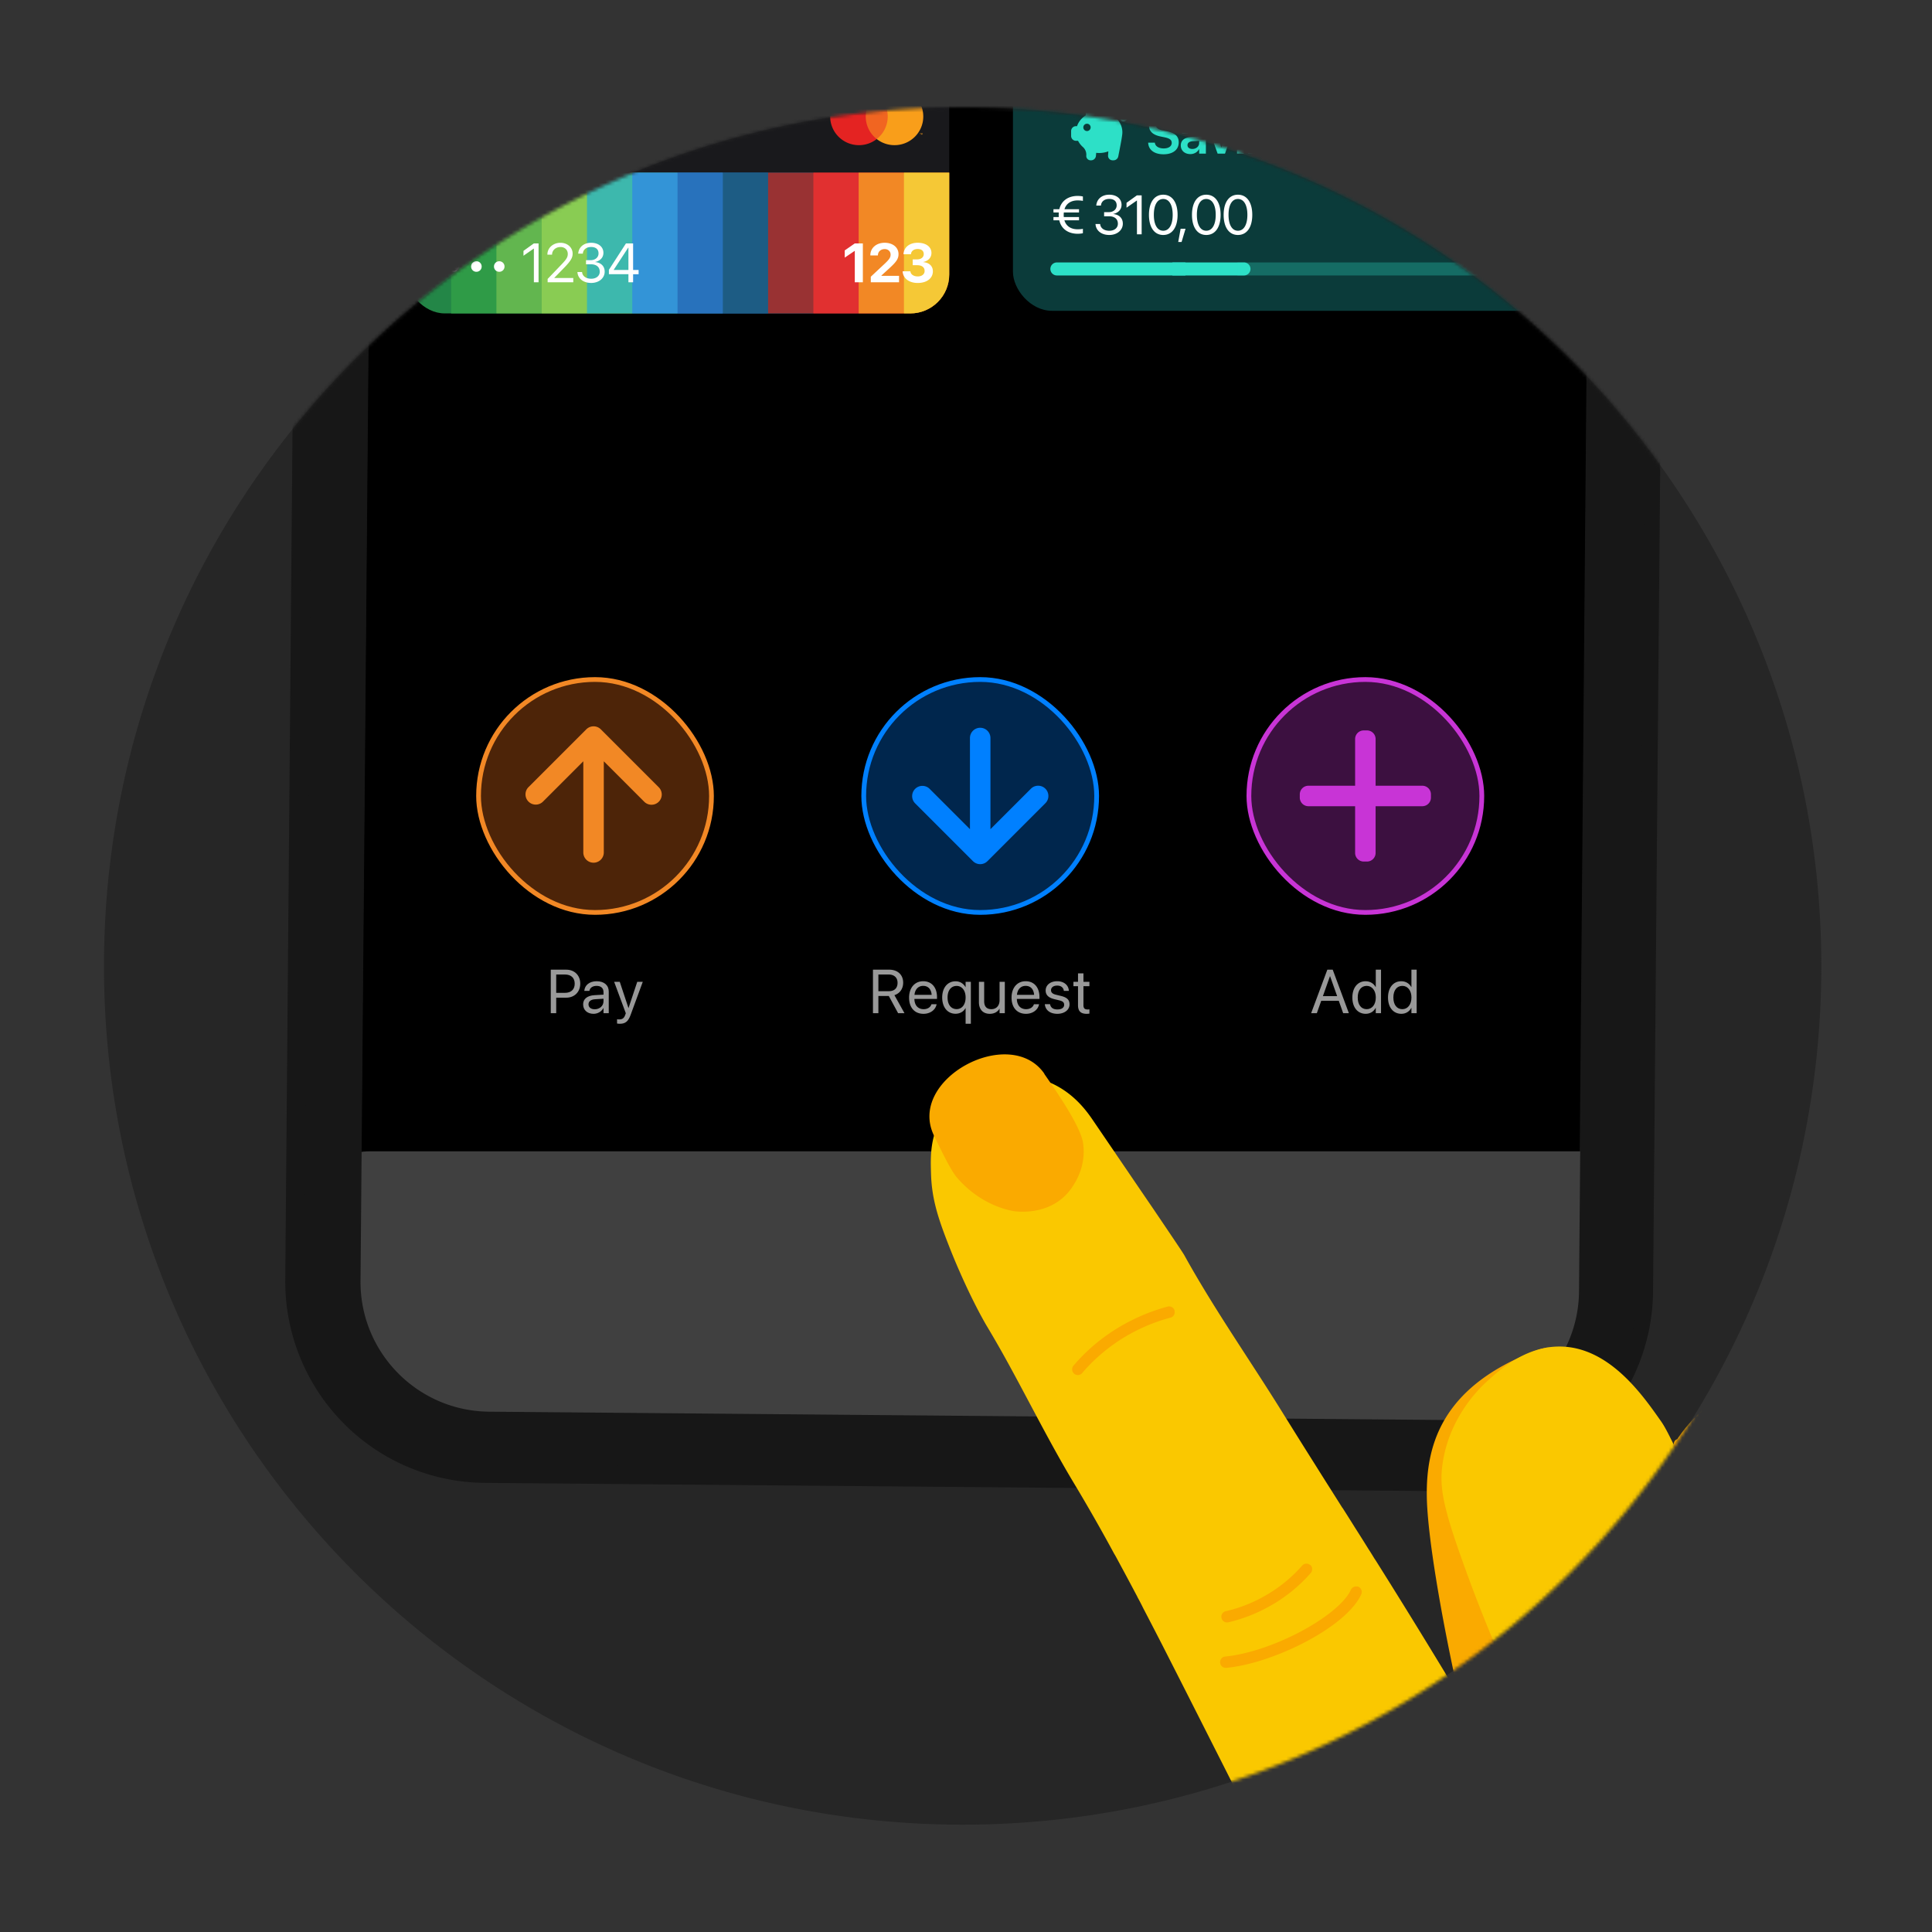 <svg xmlns="http://www.w3.org/2000/svg" width="576" height="576" fill="none"><rect width="100%" height="100%" fill="#333333" stroke="none"/><path fill="#262626" d="M543 287.997C543 429.385 428.385 544 287.003 544S31 429.385 31 287.997c0-4.075.096-8.125.29-12.15a246 246 0 0 1 1.309-16.606c.076-.63.151-1.309.233-1.958a254.435 254.435 0 0 1 46.35-118.782 257.253 257.253 0 0 1 85.35-75.359A254.883 254.883 0 0 1 287.016 32 254.827 254.827 0 0 1 439.32 82.223a257.252 257.252 0 0 1 65.67 71.493 254.418 254.418 0 0 1 37.141 113.092c.533 6.463.821 12.991.863 19.584.006.541.006 1.07.006 1.605z"/><mask id="a" width="512" height="512" x="31" y="32" maskUnits="userSpaceOnUse" style="mask-type:alpha"><path fill="#fff" d="M543 287.997C543 429.385 428.385 544 287.003 544S31 429.385 31 287.997c0-4.075.096-8.125.29-12.15a246 246 0 0 1 1.309-16.606c.076-.63.151-1.309.233-1.958a254.435 254.435 0 0 1 46.35-118.782 257.253 257.253 0 0 1 85.35-75.359A254.883 254.883 0 0 1 287.016 32 254.827 254.827 0 0 1 439.32 82.223a257.252 257.252 0 0 1 65.67 71.493 254.418 254.418 0 0 1 37.141 113.092c.533 6.463.821 12.991.863 19.584.006.541.006 1.07.006 1.605z"/></mask><g mask="url(#a)"><path fill="#000" d="m99.135 385.464 9.221-720.003 15.4-30.874 45.123-4.129h254.495l47.183 4.129 11.28 44.247-6.178 723.099-13.855 23.649H131.9l-24.621-10.276-8.191-29.842h.047z"/><path fill="#171717" fill-rule="evenodd" d="m499.017-323.936-1.123 129.924a3.17 3.17 0 0 1 2.527 3.144l-.795 90.698c0 1.502-1.124 2.816-2.622 3.144l-4.166 482.066a60.238 60.238 0 0 1-17.927 42.323 59.812 59.812 0 0 1-42.502 17.22l-287.963-2.487c-15.868-.141-31.08-6.569-42.221-17.97a60.11 60.11 0 0 1-17.178-42.605l3.932-461.186c-1.311-.939-2.013-2.393-2.013-3.988l.468-53.678c0-1.595.796-3.05 2.106-3.941l.14-14.921a4.94 4.94 0 0 1-2.012-3.989l.468-53.677c0-1.595.796-3.05 2.106-3.942l.234-26.838h-1.872l.281-31.766h1.872l.468-51.003a60.156 60.156 0 0 1 17.928-42.323 59.69 59.69 0 0 1 42.548-17.267l287.963 2.487c33.094.282 59.681 27.402 59.353 60.575zM459.09 413.193c7.302-7.226 11.468-17.032 11.515-27.261l6.178-709.915c.187-21.349-16.944-38.803-38.242-38.991l-37.259-.329c-2.809.094-5.055 2.393-5.102 5.256v3.096c-.094 5.349-2.247 10.511-6.085 14.264-3.838 3.754-8.987 5.865-14.323 5.819l-161.395-1.408c-11.14-.094-20.08-9.197-20.034-20.364v-3.284c-.046-2.769-2.246-5.021-5.008-5.162l-36.978-.328c-21.298-.188-38.711 16.985-38.898 38.334l-6.085 709.868c-.187 21.349 16.945 38.804 38.242 39.038l286.138 2.487a38.374 38.374 0 0 0 27.383-11.12h-.047z" clip-rule="evenodd"/><path fill="#404040" d="M93.548 359.742c0-9.107 7.382-16.489 16.489-16.489h360.731c7.704 0 13.949 6.245 13.949 13.948 0 37.5-30.4 67.9-67.899 67.9H152.553c-32.588 0-59.005-26.418-59.005-59.005v-6.354z"/><path fill="#171717" fill-rule="evenodd" d="m151.157-383.588 289.882 2.487c29.677.281 53.502 24.586 53.268 54.334l-6.179 712.402c-.234 29.747-24.527 53.677-54.204 53.443l-289.882-2.534c-29.676-.282-53.548-24.587-53.314-54.335l6.178-712.401c.281-29.748 24.528-53.678 54.204-53.443l.047.047zm308.091 795.78c7.302-7.179 11.467-17.032 11.514-27.261l6.132-709.915c.187-21.349-16.944-38.804-38.242-38.991l-37.259-.329c-2.809.094-5.055 2.393-5.102 5.255v3.097c-.094 5.349-2.294 10.511-6.085 14.264-3.839 3.754-8.987 5.865-14.324 5.818l-161.394-1.407c-11.14-.094-20.08-9.197-20.034-20.317v-3.284c-.046-2.769-2.246-5.021-5.008-5.162l-36.978-.328c-21.298-.188-38.711 16.985-38.898 38.334l-6.085 709.868c-.187 21.349 16.945 38.804 38.242 39.038l286.138 2.487a38.376 38.376 0 0 0 27.383-11.12v-.047z" clip-rule="evenodd"/><g clip-path="url(#b)"><path fill="#19191C" d="M121 18h162v33.475H121z"/><path fill="#fff" d="M129.587 39.737V29.515h6.772v1.764h-4.632v2.451h4.37v1.672h-4.37v2.572h4.632v1.763h-6.772zm10.144 0-2.628-7.593h2.21l1.587 5.766h.043l1.565-5.766h2.161l-2.607 7.593h-2.331zm8.848.156c-2.324 0-3.733-1.509-3.733-3.938v-.008c0-2.415 1.424-3.96 3.648-3.96s3.62 1.51 3.62 3.805v.637h-5.228c.021 1.212.68 1.92 1.735 1.92.85 0 1.367-.468 1.516-.893l.014-.042h1.899l-.021.078c-.234 1.119-1.283 2.401-3.45 2.401zm-.05-6.361c-.85 0-1.487.567-1.622 1.594h3.223c-.127-1.049-.744-1.594-1.601-1.594zm4.654 6.205v-7.593h2.069v1.324h.042c.227-.935.843-1.48 1.729-1.48.226 0 .439.035.595.078v1.82c-.17-.07-.454-.113-.751-.113-1.02 0-1.615.609-1.615 1.714v4.25h-2.069zm6.73 2.5c-.404 0-.815-.049-1.056-.091v-1.537c.149.028.39.07.694.07.617 0 .957-.177 1.141-.694l.092-.248-2.685-7.593h2.274l1.601 5.936h.057l1.608-5.936h2.182l-2.607 7.728c-.595 1.792-1.615 2.366-3.301 2.366zm9.173-2.344c-1.912 0-3.088-1.487-3.088-3.953v-.007c0-2.472 1.176-3.945 3.088-3.945 1.077 0 1.927.552 2.338 1.473h.042v-3.945h2.069v10.221h-2.069v-1.296h-.042c-.404.9-1.24 1.452-2.338 1.452zm.694-1.714c1.006 0 1.693-.864 1.693-2.239v-.007c0-1.367-.694-2.231-1.693-2.231-1.027 0-1.678.843-1.678 2.231v.007c0 1.382.644 2.239 1.678 2.239zm7.396 1.679c-1.523 0-2.55-.957-2.55-2.295v-.015c0-1.38 1.069-2.188 2.954-2.309l1.877-.113v-.468c0-.673-.439-1.09-1.247-1.09-.772 0-1.24.36-1.339.85l-.014.063h-1.891l.007-.085c.113-1.402 1.317-2.408 3.322-2.408 1.962 0 3.23 1.013 3.23 2.543v5.206h-2.068v-1.133h-.043c-.432.78-1.239 1.254-2.238 1.254zm-.503-2.402c0 .56.46.893 1.176.893.928 0 1.608-.595 1.608-1.388v-.546l-1.566.1c-.8.049-1.218.389-1.218.927v.014zm7.339 4.782c-.404 0-.815-.05-1.056-.092v-1.537c.149.028.39.07.694.07.617 0 .957-.177 1.141-.694l.092-.248-2.685-7.593h2.274l1.601 5.936h.057l1.608-5.936h2.181l-2.606 7.728c-.595 1.792-1.615 2.366-3.301 2.366z"/><path fill="#F16521" fill-rule="evenodd" d="M257.634 41.453h7.504V28.02h-7.504v13.431z" clip-rule="evenodd"/><path fill="#E42322" fill-rule="evenodd" d="M258.11 34.737a8.514 8.514 0 0 1 3.276-6.715 8.563 8.563 0 0 0-5.3-1.826c-4.737 0-8.577 3.824-8.577 8.541 0 4.718 3.84 8.542 8.577 8.542 2 0 3.841-.683 5.3-1.826a8.514 8.514 0 0 1-3.276-6.716z" clip-rule="evenodd"/><path fill="#F99E1A" fill-rule="evenodd" d="M275.016 40.152V39.7h-.09l-.103.312-.102-.312h-.09v.453h.063v-.342l.097.295h.065l.097-.296v.343h.063zm-.567 0v-.376h.115V39.7h-.292v.076h.115v.377h.062zm.814-5.415c0 4.718-3.84 8.542-8.577 8.542-2 0-3.841-.683-5.3-1.826a8.514 8.514 0 0 0 3.276-6.716 8.514 8.514 0 0 0-3.276-6.715 8.564 8.564 0 0 1 5.3-1.826c4.737 0 8.577 3.824 8.577 8.541z" clip-rule="evenodd"/><path fill="#238647" d="M121 51.475h27V94.03h-27z"/><path fill="#2F9B47" d="M134.5 51.475h27V94.03h-27z"/><path fill="#62B64F" d="M148 51.475h27V94.03h-27z"/><path fill="#89CC53" d="M161.5 51.475h27V94.03h-27z"/><path fill="#3DB8AD" d="M175 51.475h27V94.03h-27z"/><path fill="#3394D7" d="M188.5 51.475h27V94.03h-27z"/><path fill="#2872BC" d="M202 51.475h27V94.03h-27z"/><path fill="#1D5C84" d="M215.5 51.475h27V94.03h-27z"/><path fill="#993233" d="M229 51.475h27V94.03h-27z"/><path fill="#E13030" d="M242.5 51.475h27V94.03h-27z"/><path fill="#F28825" d="M256 51.475h27V94.03h-27z"/><path fill="#F5C836" d="M269.5 51.475H283V94.03h-13.5z"/><path fill="#fff" d="M129.967 79.449v.024a1.55 1.55 0 0 1-1.558 1.557h-.024c-.867 0-1.557-.69-1.557-1.557v-.024c0-.867.69-1.558 1.557-1.558h.024c.867 0 1.558.69 1.558 1.558zm6.816 0v.024c0 .867-.69 1.557-1.557 1.557h-.024a1.55 1.55 0 0 1-1.558-1.557v-.024a1.55 1.55 0 0 1 1.558-1.558h.024c.867 0 1.557.69 1.557 1.558zm6.817 0v.024a1.55 1.55 0 0 1-1.558 1.557h-.024c-.867 0-1.557-.69-1.557-1.557v-.024c0-.867.69-1.558 1.557-1.558h.024c.867 0 1.558.69 1.558 1.558zm6.817 0v.024a1.55 1.55 0 0 1-1.558 1.557h-.024c-.867 0-1.557-.69-1.557-1.557v-.024c0-.867.69-1.558 1.557-1.558h.024c.867 0 1.558.69 1.558 1.558zm8.752 4.712V74.11h-.032l-3.067 2.135v-1.453l3.083-2.216h1.413v11.585h-1.397zm4.103 0v-.995l4.078-4.255c1.566-1.63 1.927-2.256 1.927-3.22v-.016c-.008-1.18-.899-2.03-2.16-2.03-1.445 0-2.521.995-2.521 2.24v.04H163.2v-.049c0-2.007 1.734-3.492 3.893-3.492 2.096 0 3.629 1.405 3.629 3.22v.015c0 1.269-.586 2.224-2.714 4.4l-2.753 2.826v.032h5.66v1.284h-7.643zm12.982.193c-2.392 0-3.942-1.333-4.094-3.163l-.008-.097h1.389l.008.08c.12 1.14 1.164 1.927 2.705 1.927 1.517 0 2.553-.85 2.553-2.079v-.016c0-1.42-1.019-2.216-2.641-2.216h-1.453v-1.22h1.389c1.38 0 2.344-.851 2.344-2.007v-.016c0-1.212-.795-1.91-2.208-1.91-1.365 0-2.336.722-2.457 1.894l-.008.08h-1.388l.008-.08c.184-1.887 1.677-3.147 3.845-3.147 2.208 0 3.661 1.228 3.661 2.986v.016c0 1.43-1.012 2.409-2.457 2.714v.032c1.686.144 2.834 1.196 2.834 2.842v.016c0 1.935-1.702 3.364-4.022 3.364zm11.104-.193v-2.408h-5.821v-1.309l5.082-7.868h2.136v7.908h1.638v1.269h-1.638v2.408h-1.397zm-4.392-3.677h4.392v-6.671h-.048l-4.344 6.64v.031zm71.882 3.677v-9.36h-.048l-2.954 2.006v-2.151l2.994-2.08h2.409v11.585h-2.401zm4.77 0V82.5l4.094-3.83c1.494-1.396 1.807-1.966 1.807-2.769v-.016c-.008-.947-.731-1.622-1.759-1.622-1.188 0-1.991.78-2.023 1.823l-.008.072h-2.248v-.064c0-2.184 1.815-3.717 4.263-3.717 2.449 0 4.135 1.397 4.135 3.372v.016c0 1.405-.666 2.32-2.665 4.158l-2.425 2.216v.096h5.25v1.927h-8.421zm14.002.2c-2.625 0-4.343-1.38-4.504-3.379l-.008-.104h2.312l.016.088c.104.827.923 1.445 2.176 1.445 1.244 0 2.047-.666 2.047-1.614v-.016c0-1.108-.827-1.718-2.224-1.718h-1.325v-1.726h1.293c1.212 0 1.999-.642 1.999-1.581v-.016c0-.94-.666-1.502-1.806-1.502-1.132 0-1.903.586-1.999 1.486l-.008.072h-2.224l.008-.097c.16-2.007 1.79-3.323 4.223-3.323 2.496 0 4.102 1.22 4.102 3.042v.016c0 1.446-1.06 2.385-2.416 2.666v.048c1.718.16 2.842 1.156 2.842 2.73v.016c0 2.071-1.799 3.468-4.504 3.468z"/></g><rect width="162" height="75.665" x="302" y="17" fill="#26C7C3" fill-opacity=".3" rx="11.641"/><path fill="#2DE0C7" fill-rule="evenodd" d="M326.063 33.424a7.71 7.71 0 0 1 1.644-.175c3.817 0 6.911 2.768 6.911 6.184 0 .24-.015.477-.045.71a37.44 37.44 0 0 1-.353 2.205c-.195 1.074-.47 2.5-.823 4.28a1.455 1.455 0 0 1-1.427 1.171h-.262a1.359 1.359 0 0 1-1.356-1.451l.084-1.232a7.59 7.59 0 0 1-2.729.5c-.301 0-.598-.016-.889-.05l-.082.91a1.456 1.456 0 0 1-1.45 1.323h-.126a1.303 1.303 0 0 1-1.301-1.381l.009-.152a3.043 3.043 0 0 0-.98-2.4 6.258 6.258 0 0 1-1.482-1.887h-.611a1.455 1.455 0 0 1-1.455-1.455v-1.455c0-.804.651-1.455 1.455-1.455h.304c.451-1.316 1.381-2.444 2.606-3.224v-1.568a.728.728 0 0 1 1.242-.514l1.116 1.116zm-1.994 5.645a1.09 1.09 0 1 0 0-2.182 1.09 1.09 0 0 0 0 2.182zm10.913-2.878a1.09 1.09 0 1 1 0-2.182 1.09 1.09 0 0 1 0 2.182z" clip-rule="evenodd"/><path fill="#2DE0C7" d="M346.878 45.998c-2.666 0-4.421-1.256-4.558-3.342l-.008-.12h1.989l.016.096c.153.998 1.176 1.618 2.633 1.618 1.466 0 2.383-.652 2.383-1.65v-.008c0-.87-.603-1.337-2.101-1.651l-1.248-.258c-2.287-.475-3.414-1.538-3.414-3.269v-.008c.008-2.045 1.803-3.43 4.308-3.43 2.536 0 4.195 1.336 4.316 3.325l.008.137h-1.989l-.016-.096c-.137-1.015-1.031-1.619-2.336-1.619-1.36.008-2.206.644-2.206 1.57v.008c0 .822.636 1.305 2.037 1.595l1.256.257c2.416.5 3.471 1.482 3.471 3.294v.008c0 2.166-1.707 3.543-4.541 3.543zm8.018-.057c-1.707 0-2.858-1.055-2.858-2.576v-.017c0-1.513 1.175-2.423 3.245-2.552l2.23-.137v-.588c0-.861-.563-1.385-1.578-1.385-.95 0-1.53.443-1.659 1.071l-.016.073h-1.86l.008-.097c.121-1.514 1.434-2.65 3.6-2.65 2.133 0 3.51 1.128 3.51 2.843v5.87h-2.005v-1.312h-.048c-.491.894-1.441 1.457-2.569 1.457zm-.861-2.657c0 .7.58 1.127 1.457 1.127 1.152 0 2.021-.764 2.021-1.78v-.643l-1.948.12c-.991.065-1.53.492-1.53 1.168v.008zm8.977 2.512-3.02-8.535h2.134l1.981 6.675h.048l1.973-6.675h2.094l-3.004 8.535h-2.206zm6.803-9.759c-.628 0-1.12-.5-1.12-1.095 0-.612.492-1.103 1.12-1.103a1.1 1.1 0 1 1 0 2.198zm-1.007 9.76V37.26h2.005v8.535h-2.005zm3.317 0V37.26h2.005v1.337h.04c.443-.918 1.312-1.514 2.609-1.514 1.876 0 2.947 1.208 2.947 3.189v5.523h-2.005v-5.12c0-1.217-.564-1.901-1.707-1.901-1.152 0-1.884.837-1.884 2.07v4.951h-2.005zm12.664 2.987c-2.262 0-3.687-1.03-3.929-2.368l-.016-.072h1.973l.024.064c.217.492.902.862 1.948.862 1.305 0 2.022-.693 2.022-1.78v-1.232h-.041c-.475.91-1.441 1.49-2.665 1.49-2.142 0-3.519-1.643-3.519-4.3v-.008c0-2.697 1.393-4.356 3.551-4.356 1.208 0 2.142.644 2.625 1.626h.049v-1.449h2.005v8.294c0 1.932-1.554 3.229-4.027 3.229zm-.056-4.582c1.248 0 2.086-1.055 2.086-2.713v-.009c0-1.65-.846-2.705-2.086-2.705-1.288 0-2.102 1.039-2.102 2.697v.008c0 1.683.814 2.722 2.102 2.722zm8.663 1.764c-2.238 0-3.519-1.063-3.696-2.65l-.008-.072h1.973l.016.072c.153.733.709 1.168 1.723 1.168.974 0 1.562-.395 1.562-1.023v-.008c0-.515-.298-.805-1.183-1.006l-1.418-.314c-1.634-.363-2.456-1.16-2.456-2.424V39.7c0-1.562 1.361-2.617 3.423-2.617 2.125 0 3.366 1.167 3.438 2.641l.008.089h-1.868l-.008-.065c-.089-.684-.636-1.184-1.57-1.184-.886 0-1.442.411-1.442 1.04v.007c0 .491.33.814 1.216 1.015l1.425.314c1.764.395 2.448 1.087 2.448 2.327v.008c0 1.61-1.489 2.69-3.583 2.69z"/><path fill="#fff" d="M314.076 65.675v-.966h1.586a8.561 8.561 0 0 1-.024-.652v-.017c0-.241.008-.475.032-.7h-1.594v-.966h1.747c.644-2.714 2.891-3.962 5.459-3.962.548 0 1.264.072 1.57.177v1.305c-.322-.08-1.022-.145-1.57-.145-1.868 0-3.366.837-3.921 2.625h4.332v.966h-4.525a6.79 6.79 0 0 0-.041.725v.016c0 .217.008.426.033.628h4.533v.966h-4.356c.539 1.836 2.053 2.681 3.945 2.681.548 0 1.248-.048 1.57-.144v1.304c-.306.113-1.022.177-1.57.177-2.593 0-4.847-1.272-5.475-4.018h-1.731zm16.646 4.38c-2.4 0-3.954-1.336-4.107-3.172l-.008-.097H328l.008.08c.121 1.144 1.168 1.933 2.714 1.933 1.521 0 2.56-.853 2.56-2.085v-.016c0-1.425-1.022-2.223-2.649-2.223h-1.457v-1.224h1.393c1.385 0 2.351-.853 2.351-2.013v-.016c0-1.216-.797-1.916-2.215-1.916-1.368 0-2.343.725-2.464 1.9l-.008.08h-1.393l.008-.08c.186-1.892 1.683-3.156 3.857-3.156 2.215 0 3.672 1.232 3.672 2.995v.016c0 1.434-1.014 2.416-2.464 2.722v.032c1.691.145 2.843 1.2 2.843 2.85v.017c0 1.94-1.707 3.373-4.034 3.373zm8.246-.193V59.781h-.032l-3.076 2.142v-1.458l3.092-2.222h1.417v11.62h-1.401zm7.836.194c-2.673 0-4.26-2.311-4.26-6v-.016c0-3.687 1.587-5.99 4.26-5.99s4.276 2.303 4.276 5.99v.017c0 3.688-1.603 5.998-4.276 5.998zm0-1.265c1.771 0 2.818-1.82 2.818-4.734v-.017c0-2.914-1.047-4.718-2.818-4.718-1.772 0-2.802 1.804-2.802 4.718v.017c0 2.915 1.03 4.734 2.802 4.734zm4.47 3.35.709-3.938h1.465l-1.176 3.938h-.998zm8.359-2.086c-2.673 0-4.26-2.31-4.26-5.998v-.017c0-3.687 1.587-5.99 4.26-5.99s4.276 2.303 4.276 5.99v.017c0 3.688-1.603 5.998-4.276 5.998zm0-1.264c1.772 0 2.818-1.82 2.818-4.734v-.017c0-2.914-1.046-4.718-2.818-4.718-1.771 0-2.802 1.804-2.802 4.718v.017c0 2.915 1.031 4.734 2.802 4.734zm9.438 1.264c-2.673 0-4.259-2.31-4.259-5.998v-.017c0-3.687 1.586-5.99 4.259-5.99 2.674 0 4.276 2.303 4.276 5.99v.017c0 3.688-1.602 5.998-4.276 5.998zm0-1.264c1.772 0 2.819-1.82 2.819-4.734v-.017c0-2.914-1.047-4.718-2.819-4.718-1.771 0-2.802 1.804-2.802 4.718v.017c0 2.915 1.031 4.734 2.802 4.734z"/><path fill="#2DE0C7" d="M315.093 78.243a1.94 1.94 0 1 0 0 3.88v-3.88zm36.381 3.88h1.94v-3.88h-1.94v3.88zm-36.381 0h36.381v-3.88h-36.381v3.88z"/><path fill="#2DE0C7" d="M351.474 78.243h-1.94v3.88h1.94v-3.88zm19.401 3.88a1.94 1.94 0 1 0 0-3.88v3.88zm-19.401 0h19.401v-3.88h-19.401v3.88z"/><path fill="#2DE0C7" fill-opacity=".3" d="M370.875 78.243h-1.94v3.88h1.94v-3.88zm78.098 3.88a1.94 1.94 0 1 0 0-3.88v3.88zm-78.098 0h78.098v-3.88h-78.098v3.88z"/><path fill="#FAAA00" d="M586.875 541.546c-6.018 5.256-12.221 10.326-18.535 15.249a469.781 469.781 0 0 1-34.079 24.168c0 .037-.074.037-.074.037-30.386 7.883-64.908 4.737-79.419-11.696-5.169-5.884-13.439-34.753-19.864-63.807-5.353-24.131-9.452-48.373-9.525-59.735-.148-14.287 4.172-30.127 26.953-40.75a90.06 90.06 0 0 1 6.719-2.775c.148 0 .296-.074.443-.111.48-.111.997-.223 1.514-.334 14.141-1.295 15.138 44.599 27.765 42.341 4.985-.851 5.76-6.255 10.154-13.361 0 0 0-.074.074-.111.295-.481.591-.999.997-1.517a45.47 45.47 0 0 1 5.464-6.699c6.757-6.773 16.43-14.546 25.735-18.395a12.96 12.96 0 0 1 1.44-.629c5.723-2.147 11.261-2.739 15.802-.592 10.634 5.07 12.628 25.13 16.209 43.525 14.326 73.43 26.732 80.61 22.227 95.192z"/><path fill="#FAC800" d="M657.581 465.415a479.835 479.835 0 0 1-31.088 37.64 241.201 241.201 0 0 1-7.089 9.142c.221.74-.111 1.591-.812 1.998a1.381 1.381 0 0 1-.923.222c-.48-.037-.961-.259-1.256-.666a466.745 466.745 0 0 1-29.537 27.795c-6.019 5.256-12.222 10.326-18.535 15.249a469.91 469.91 0 0 1-34.079 24.168c0 .037-.074.037-.074.037a471.46 471.46 0 0 1-113.018 53.37 418.348 418.348 0 0 1-11.594 3.516c-4.652-15.211-3.286-16.544-11.63-39.306-6.461-17.543-13.255-32.273-23.888-53.592a2.263 2.263 0 0 0-.185-.444 4053.606 4053.606 0 0 0-12-23.835 9820.644 9820.644 0 0 0-15.47-30.497 2148.014 2148.014 0 0 0-5.575-10.77 70.19 70.19 0 0 0-1.736-3.331.282.282 0 0 0-.073-.185 1213.899 1213.899 0 0 0-5.982-11.177c-.221-.445-.48-.852-.701-1.296h-.037a537.72 537.72 0 0 0-12.111-21.244c-6.719-11.177-12.59-22.873-18.83-34.309a330.595 330.595 0 0 0-7.236-12.695s-3.619-6.033-8.086-16.248c-1.366-3.072-2.769-6.551-4.209-10.326-2.511-6.662-4.025-11.881-4.246-18.432-.111-3.516-.259-7.476.886-11.621.517-2.073 1.366-4.108 2.658-6.181 3.766-6.033 9.194-8.771 11.778-9.845.259-.148.517-.222.702-.296.849-.333 9.489-3.405 18.867.296.221.074.48.185.738.296h.037c6.978 3.072 10.818 8.513 12.701 11.289 7.495 10.992 13.366 19.652 17.723 26.018 5.907 8.735 9.009 13.324 9.415 14.065 8.861 16.025 19.458 31.089 29.131 46.67a2371.848 2371.848 0 0 0 9.822 15.693c3.101 4.96 5.686 8.994 8.196 12.991h.037c1.219 1.925 2.4 3.775 3.618 5.737a602.025 602.025 0 0 1 4.173 6.625c.59.888 1.144 1.813 1.735 2.776.258.37.48.703.702 1.073 9.525 15.137 17.574 28.35 24.405 39.676 22.227 36.9 31.236 53.851 33.451 52.814 2.88-1.369-6.904-33.05-18.756-59.032-.591-1.259-7.015-15.286-13.809-34.457-5.612-15.804-6.72-21.652-5.686-28.536 2.031-13.805 11.04-22.466 13.329-24.501 1.92-1.74 4.947-4.516 8.898-6.736 2.031-1.148 4.283-2.147 6.72-2.776.148 0 .295-.074.443-.111.48-.111.997-.222 1.514-.333 1.44-.259 2.953-.37 4.504-.333 14.252.37 24.036 14.212 29.39 21.836.96 1.333 1.625 2.369 4.025 7.254 0 0 0 .074.073.111 1.957 3.961 5.022 10.364 10.339 21.43 0 0 9.082 19.06 9.895 19.06.517-.222-7.976-12.398-10.339-26.944-.96-5.958-.923-12.213 1.182-18.283 4.32-12.51 15.507-18.839 17.575-20.023a80.524 80.524 0 0 1 3.544-1.851 12.96 12.96 0 0 1 1.44-.629c5.391-2.368 13.883-4.811 22.117-1.517 1.661.666 6.35 2.776 13.144 12.176 14.03 19.357 13.181 36.641 19.384 37.234h.037c.332.037.664 0 .96-.111 2.658-.741 3.876-5.589 11.556-12.214 4.985-4.293 13.144-11.325 23.852-11.066 11.409.259 19.199 8.697 21.008 10.659 2.105 2.22 4.246 5.144 9.489 18.172.185.444.369.925.554 1.333a271.533 271.533 0 0 1 2.843 7.328z"/><path fill="#FAAA00" d="M523.077 473.892c-7.532-15.804-15.286-32.089-20.824-43.489-.554-1.11-1.662-1.666-2.474-1.222-.812.445-1.071 1.703-.517 2.813 5.539 11.363 13.292 27.648 20.825 43.416 7.532 15.804 15.286 32.126 20.861 43.526.554 1.11 1.662 1.665 2.474 1.221.812-.444 1.071-1.703.517-2.813-5.539-11.363-13.329-27.648-20.825-43.452h-.037zM311.364 320.11c-10.265-14.805-41.096 1.665-32.899 18.469 2.437 4.996 4.985 10.289 6.757 12.399 7.606 8.92 16.837 10.104 17.575 10.178 1.551.148 11.262 1.036 16.8-7.143.997-1.481 4.247-6.292 3.324-13.102-.591-4.442-6.24-13.103-11.594-20.764l.037-.037zm38.843 70.691c-.221-.925-1.181-1.518-2.104-1.259a57.434 57.434 0 0 0-16.136 7.181c-4.578 2.961-8.566 6.477-11.926 10.437-.627.74-.48 1.851.259 2.443.701.555 1.735.444 2.326-.222 3.101-3.701 6.941-7.032 11.151-9.808 4.652-2.998 9.858-5.33 15.212-6.737.886-.222 1.403-1.147 1.181-2.035h.037zm40.355 75.762c-.702-.592-1.736-.481-2.327.185a42.657 42.657 0 0 1-10.227 8.513 42.932 42.932 0 0 1-12.591 5.108c-.886.222-1.44 1.073-1.255 1.961a1.69 1.69 0 0 0 2.067 1.333 46.343 46.343 0 0 0 9.083-3.146 51.843 51.843 0 0 0 4.468-2.369 46.037 46.037 0 0 0 11.003-9.179c.628-.74.554-1.851-.185-2.443l-.036.037zm14.068 6.439a1.733 1.733 0 0 0-1.883.962c-1.588 3.554-6.905 8.069-14.363 12.14-7.828 4.257-16.542 7.144-23.114 7.773-.886.074-1.551.851-1.514 1.739.037 1 .886 1.74 1.846 1.629 6.019-.555 13.33-2.85 20.123-5.996 9.305-4.33 17.613-10.326 20.123-15.952.444-1-.184-2.147-1.218-2.332v.037zm16.541 161.371a418.348 418.348 0 0 1-11.594 3.516c-.111.037-.259.074-.406.111-12.96-39.381-28.468-78.724-35.114-93.011a2.263 2.263 0 0 0-.185-.444c-.406-.851-.738-1.592-1.07-2.221 13.55 22.614 27.323 46.931 37.919 68.694 4.505 9.216 7.459 15.953 10.45 23.355z"/><rect width="69.442" height="69.442" x="142.676" y="202.588" fill="#4D2408" rx="34.721"/><rect width="69.442" height="69.442" x="142.676" y="202.588" stroke="#F28825" stroke-width="1.417" rx="34.721"/><path fill="#F28825" d="M176.96 257.204a3.054 3.054 0 0 1-3.054-3.055v-27.18l-12.064 12.063a3.055 3.055 0 0 1-4.319-4.32l17.277-17.278c.072-.072.148-.14.227-.204l-.227.204.181-.166.293-.221.269-.159.212-.101.342-.124.31-.073.316-.041.237-.009.194.006.273.03.216.04.283.08.239.091.278.136.307.196.145.111.225.204 17.278 17.278a3.056 3.056 0 0 1 0 4.32 3.056 3.056 0 0 1-4.32 0l-12.063-12.063-.001 27.18a3.054 3.054 0 0 1-3.054 3.055z"/><path fill="#fff" fill-opacity=".6" d="M164.207 302.076v-12.981h4.624c2.438 0 4.165 1.683 4.165 4.147v.018c0 2.465-1.727 4.183-4.165 4.183h-3.005v4.633h-1.619zm4.21-11.541h-2.591v5.469h2.591c1.853 0 2.924-1.016 2.924-2.726v-.018c0-1.709-1.071-2.725-2.924-2.725zm8.549 11.721c-1.863 0-3.113-1.124-3.113-2.824v-.018c0-1.593 1.241-2.591 3.391-2.717l2.681-.153v-.783c0-1.142-.746-1.835-2.051-1.835-1.205 0-1.961.576-2.141 1.412l-.018.081h-1.511l.009-.099c.135-1.538 1.475-2.779 3.679-2.779 2.213 0 3.598 1.196 3.598 3.067v6.468h-1.565v-1.52h-.036c-.549 1.026-1.673 1.7-2.923 1.7zm-1.512-2.824c0 .899.738 1.466 1.862 1.466 1.476 0 2.609-1.017 2.609-2.375v-.765l-2.501.153c-1.25.072-1.97.63-1.97 1.503v.018zm9.349 5.793c-.306 0-.638-.036-.836-.072v-1.277c.135.027.315.053.503.053.99 0 1.539-.251 1.917-1.313l.189-.531-3.473-9.364h1.673l2.582 7.79h.036l2.591-7.79h1.646l-3.652 9.94c-.666 1.79-1.484 2.564-3.176 2.564z"/><rect width="69.442" height="69.442" x="257.51" y="202.588" fill="#00264D" rx="34.721"/><rect width="69.442" height="69.442" x="257.51" y="202.588" stroke="#0080FF" stroke-width="1.417" rx="34.721"/><path fill="#0080FF" d="M292.234 216.974a3.054 3.054 0 0 1 3.054 3.055v27.181l12.064-12.063a3.053 3.053 0 1 1 4.319 4.319l-17.278 17.278a2.94 2.94 0 0 1-.226.205l.226-.205-.18.166-.293.221-.269.159-.212.102-.343.123-.309.074-.316.04-.237.009-.194-.006-.273-.029-.216-.041-.283-.079-.239-.091-.278-.137-.307-.196-.145-.111-.225-.204-17.278-17.278a3.055 3.055 0 0 1 4.32-4.319l12.063 12.063v-27.181a3.055 3.055 0 0 1 3.055-3.055z"/><path fill="#fff" fill-opacity=".6" d="M260.262 302.076v-12.981h4.866c2.501 0 4.139 1.53 4.139 3.869v.018c0 1.799-.99 3.193-2.609 3.706l3.004 5.388h-1.898l-2.779-5.136h-3.104v5.136h-1.619zm1.619-6.567h3.104c1.664 0 2.608-.899 2.608-2.491V293c0-1.548-1.016-2.465-2.68-2.465h-3.032v4.974zm13.46 6.747c-2.69 0-4.309-1.88-4.309-4.821v-.009c0-2.897 1.655-4.885 4.21-4.885 2.555 0 4.111 1.898 4.111 4.705v.575h-6.738c.036 1.925 1.098 3.05 2.762 3.05 1.188 0 2.024-.594 2.294-1.394l.027-.081h1.538l-.018.09c-.306 1.547-1.835 2.77-3.877 2.77zm-.108-8.33c-1.358 0-2.42.927-2.591 2.672h5.119c-.153-1.817-1.16-2.672-2.528-2.672zm12.651 11.299v-4.669h-.036c-.558 1.026-1.638 1.682-2.978 1.682-2.357 0-3.967-1.907-3.967-4.848v-.009c0-2.924 1.628-4.822 4.003-4.822 1.322 0 2.366.71 2.942 1.745h.036v-1.583h1.565v12.504h-1.565zm-2.672-4.372c1.592 0 2.672-1.367 2.672-3.463v-.009c0-2.078-1.089-3.437-2.672-3.437-1.664 0-2.708 1.341-2.708 3.437v.009c0 2.141 1.044 3.463 2.708 3.463zm9.88 1.403c-2.051 0-3.239-1.331-3.239-3.463v-6.072h1.565v5.793c0 1.52.711 2.357 2.15 2.357 1.476 0 2.438-1.053 2.438-2.645v-5.505h1.566v9.355h-1.566v-1.331h-.036c-.503.873-1.457 1.511-2.878 1.511zm10.797 0c-2.69 0-4.309-1.88-4.309-4.821v-.009c0-2.897 1.655-4.885 4.21-4.885 2.555 0 4.111 1.898 4.111 4.705v.575h-6.738c.036 1.925 1.098 3.05 2.762 3.05 1.187 0 2.024-.594 2.294-1.394l.027-.081h1.538l-.018.09c-.306 1.547-1.835 2.77-3.877 2.77zm-.108-8.33c-1.358 0-2.42.927-2.591 2.672h5.119c-.153-1.817-1.161-2.672-2.528-2.672zm9.448 8.33c-2.204 0-3.535-1.124-3.724-2.797l-.009-.081h1.565l.018.09c.189.935.882 1.484 2.159 1.484 1.269 0 2.024-.531 2.024-1.376v-.009c0-.675-.351-1.053-1.412-1.314l-1.485-.36c-1.763-.422-2.617-1.241-2.617-2.59v-.009c0-1.611 1.412-2.753 3.436-2.753 2.051 0 3.356 1.196 3.473 2.762l.009.116h-1.494l-.009-.063c-.126-.908-.818-1.511-1.979-1.511-1.133 0-1.835.549-1.835 1.377v.009c0 .638.423 1.079 1.457 1.331l1.485.36c1.889.459 2.572 1.205 2.572 2.537v.009c0 1.637-1.547 2.788-3.634 2.788zm8.728 0c-1.718 0-2.563-.773-2.563-2.564v-5.676h-1.368v-1.295h1.368v-2.528h1.619v2.528h1.781v1.295h-1.781v5.667c0 .999.441 1.278 1.277 1.278.189 0 .369-.027.504-.036v1.268a6.651 6.651 0 0 1-.837.063z"/><rect width="69.442" height="69.442" x="372.343" y="202.588" fill="#3C1040" rx="34.721"/><rect width="69.442" height="69.442" x="372.343" y="202.588" stroke="#C834D6" stroke-width="1.417" rx="34.721"/><path fill="#C834D6" d="M406.582 217.762a2.572 2.572 0 0 0-2.572 2.572v13.921h-13.921a2.572 2.572 0 0 0-2.572 2.572v.964a2.572 2.572 0 0 0 2.572 2.572h13.921v13.921a2.573 2.573 0 0 0 2.572 2.573h.965a2.573 2.573 0 0 0 2.572-2.573v-13.921h13.921a2.571 2.571 0 0 0 2.572-2.572v-.964a2.571 2.571 0 0 0-2.572-2.572h-13.921v-13.921a2.572 2.572 0 0 0-2.572-2.572h-.965z"/><path fill="#fff" fill-opacity=".6" d="m390.897 302.076 4.831-12.981h1.601l4.822 12.981h-1.701l-1.313-3.715h-5.227l-1.313 3.715h-1.7zm5.613-11.038-2.105 5.947h4.246l-2.105-5.947h-.036zm10.654 11.218c-2.393 0-3.977-1.907-3.977-4.857v-.009c0-2.951 1.602-4.849 3.95-4.849 1.322 0 2.41.665 2.995 1.745h.036v-5.191h1.565v12.981h-1.565v-1.583h-.036c-.585 1.089-1.628 1.763-2.968 1.763zm.305-1.385c1.584 0 2.708-1.376 2.708-3.472v-.009c0-2.087-1.133-3.464-2.708-3.464-1.655 0-2.68 1.332-2.68 3.464v.009c0 2.15 1.025 3.472 2.68 3.472zm10.321 1.385c-2.393 0-3.976-1.907-3.976-4.857v-.009c0-2.951 1.601-4.849 3.949-4.849 1.322 0 2.411.665 2.996 1.745h.036v-5.191h1.565v12.981h-1.565v-1.583h-.036c-.585 1.089-1.629 1.763-2.969 1.763zm.306-1.385c1.583 0 2.708-1.376 2.708-3.472v-.009c0-2.087-1.134-3.464-2.708-3.464-1.655 0-2.681 1.332-2.681 3.464v.009c0 2.15 1.026 3.472 2.681 3.472z"/></g><defs><clipPath id="b"><rect width="162" height="75.439" x="121" y="18" fill="#fff" rx="11.606"/></clipPath></defs></svg>